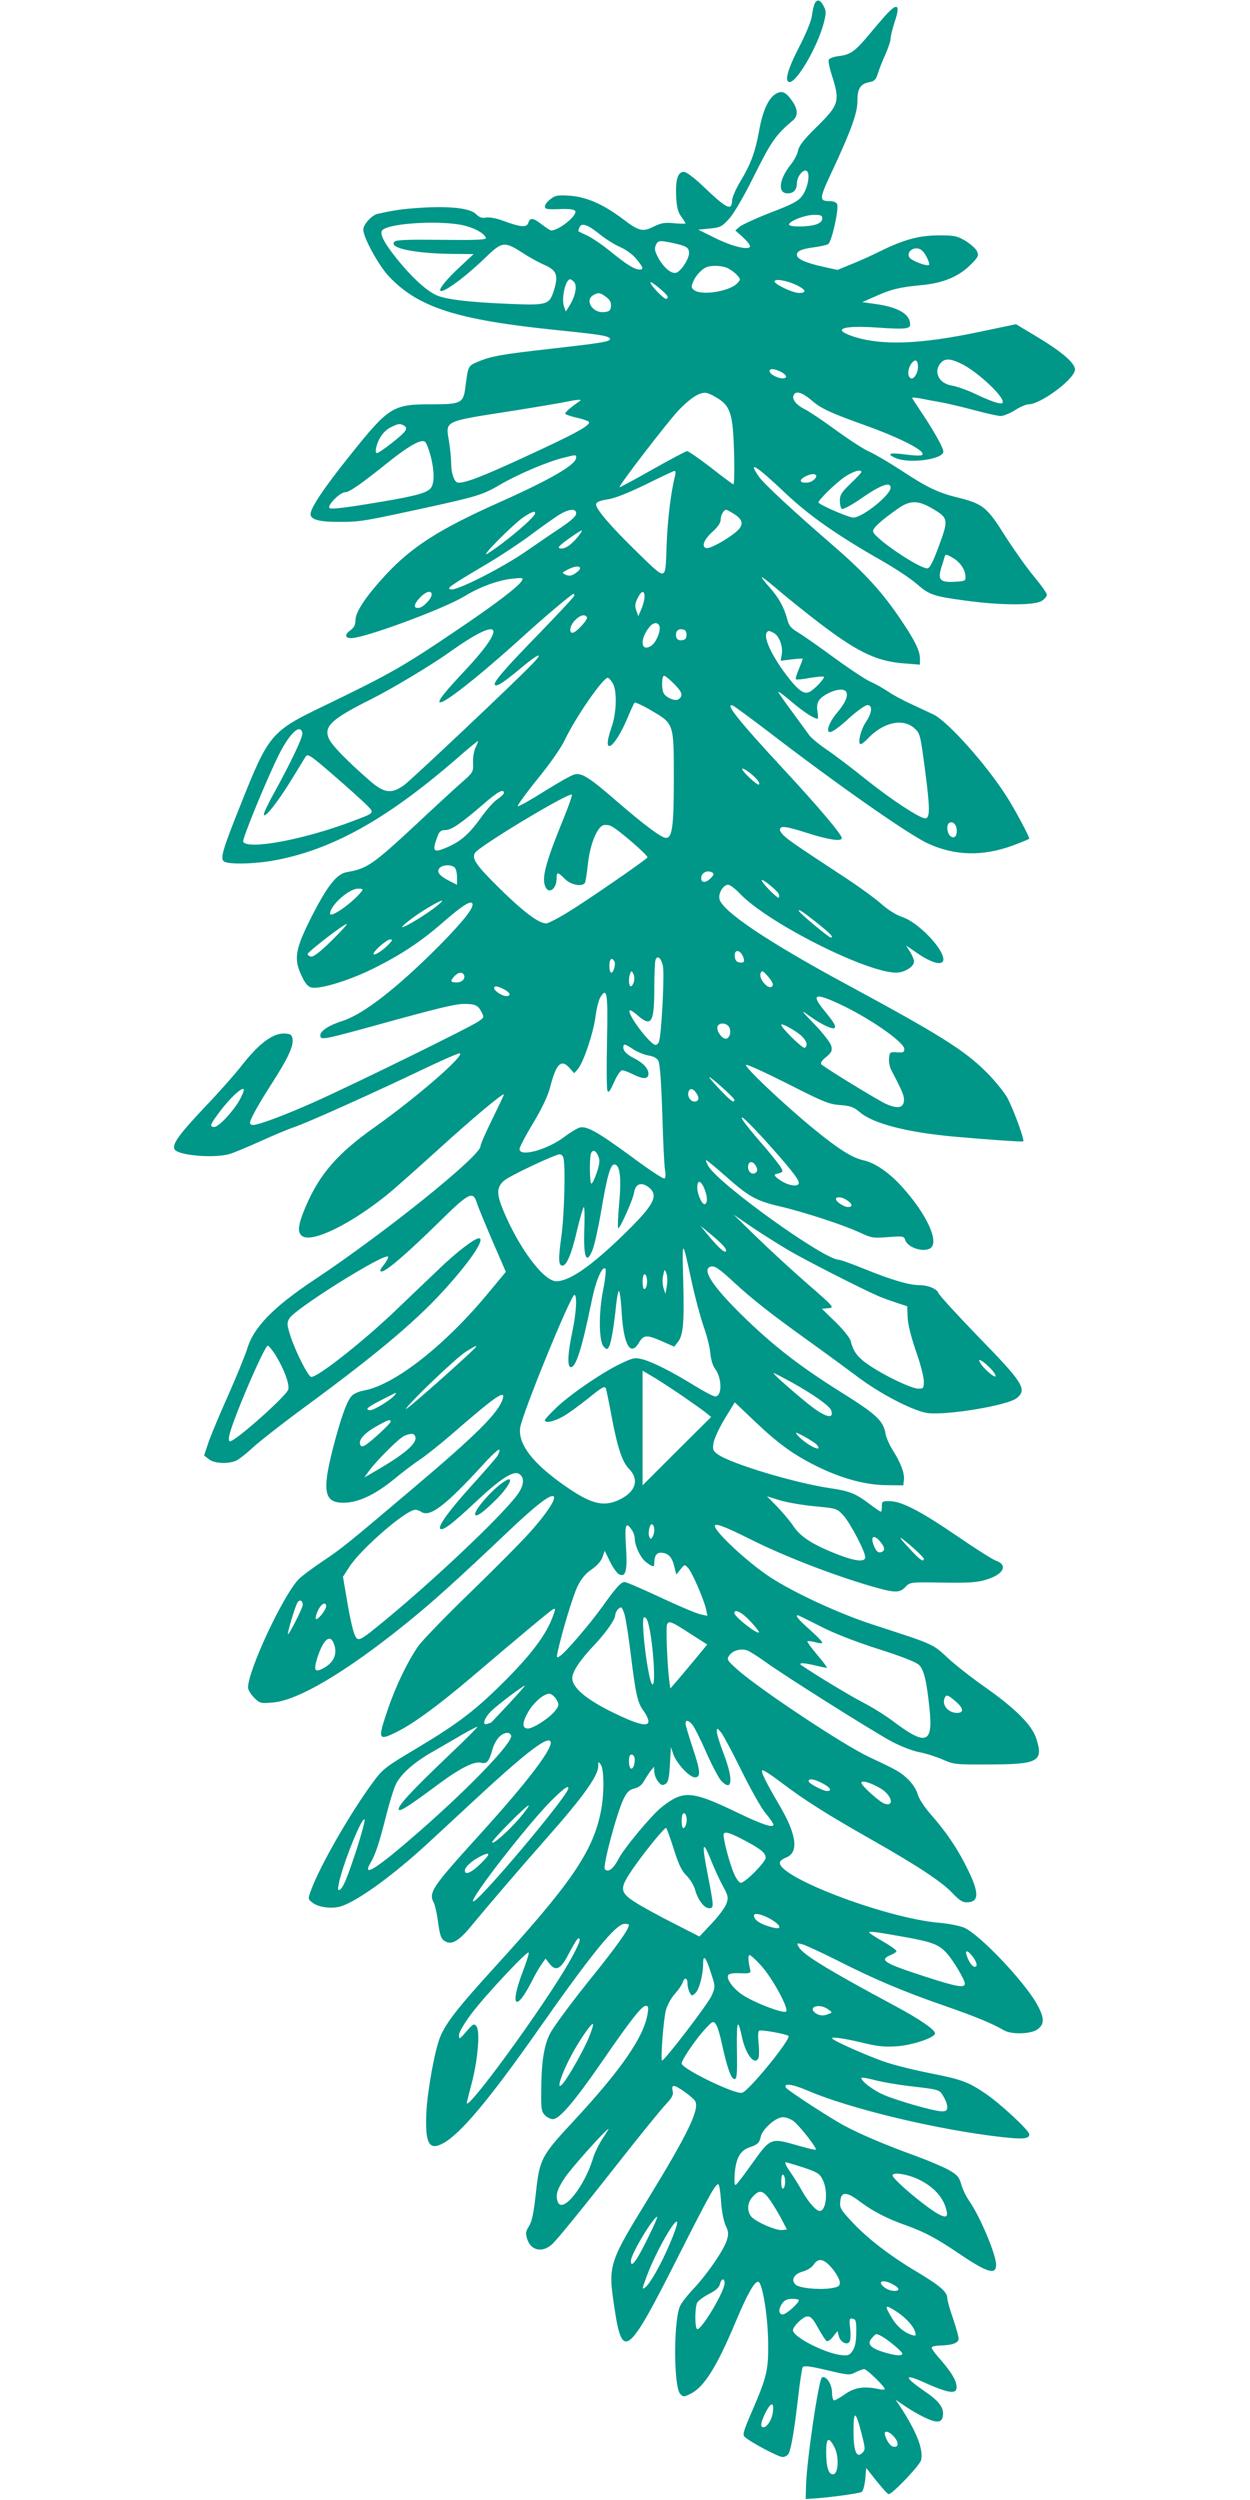 <?xml version="1.0" standalone="no"?>
<!DOCTYPE svg PUBLIC "-//W3C//DTD SVG 20010904//EN"
 "http://www.w3.org/TR/2001/REC-SVG-20010904/DTD/svg10.dtd">
<svg version="1.0" xmlns="http://www.w3.org/2000/svg"
 width="640pt" height="1280pt" viewBox="0 0 640 1280"
 preserveAspectRatio="xMidYMid meet">
<g transform="translate(0,1280) scale(0.1,-0.1)"
fill="#009688" stroke="none">
<path d="M4172 12783 c-5 -10 -12 -38 -15 -63 -3 -27 -30 -92 -66 -162 -59
-114 -76 -178 -48 -178 37 0 139 174 173 296 14 53 15 65 3 89 -17 35 -35 42
-47 18z"/>
<path d="M4541 12729 c-22 -24 -64 -73 -93 -108 -69 -83 -95 -102 -153 -108
-26 -3 -49 -12 -52 -19 -3 -7 4 -42 15 -76 44 -137 39 -154 -78 -269 -64 -63
-89 -95 -94 -120 -3 -18 -20 -51 -37 -71 -61 -77 -69 -148 -16 -148 30 0 47
18 47 51 0 34 32 75 50 64 20 -12 6 -90 -23 -128 -20 -27 -50 -43 -160 -85
-75 -29 -146 -62 -159 -72 l-23 -20 38 -34 c20 -18 37 -39 37 -46 0 -24 -87
-4 -178 41 l-87 43 59 6 c54 5 62 9 100 51 25 28 75 114 129 223 86 172 109
206 196 279 27 22 27 56 -1 97 -34 49 -53 58 -85 40 -38 -21 -69 -89 -87 -193
-20 -109 -43 -169 -96 -257 -23 -38 -42 -82 -42 -99 -2 -53 -29 -39 -154 81
-43 40 -80 68 -93 68 -31 0 -43 -41 -39 -127 3 -55 9 -79 26 -102 12 -17 22
-32 22 -35 0 -2 -26 -2 -59 1 -48 5 -67 1 -104 -17 -57 -29 -76 -24 -161 41
-99 74 -184 111 -270 117 -62 4 -75 1 -98 -18 -16 -12 -28 -28 -28 -36 0 -16
10 -17 91 -14 35 1 60 -3 64 -10 13 -22 -83 -100 -123 -100 -5 0 -26 14 -47
30 -45 35 -61 38 -70 9 -8 -25 -39 -23 -130 11 -35 13 -70 19 -87 16 -21 -4
-34 1 -51 18 -30 30 -134 42 -286 32 -93 -6 -132 -12 -218 -31 -30 -7 -73 -55
-73 -80 0 -41 79 -185 131 -240 151 -160 350 -223 859 -275 226 -23 270 -30
273 -45 3 -14 -42 -21 -297 -50 -257 -29 -310 -38 -379 -67 -51 -22 -50 -21
-64 -128 -10 -84 -21 -90 -171 -90 -202 0 -220 -11 -422 -264 -130 -162 -200
-267 -200 -298 0 -29 46 -41 155 -40 102 0 122 4 475 81 226 50 257 60 345
112 88 51 231 112 311 133 75 19 74 19 74 3 0 -36 -131 -112 -400 -232 -302
-135 -442 -225 -575 -368 -100 -108 -155 -190 -155 -232 0 -25 -7 -38 -27 -53
-36 -26 -23 -46 25 -37 113 21 464 154 558 211 80 49 173 83 246 91 57 6 60 5
48 -13 -19 -30 -142 -123 -326 -247 -279 -189 -345 -227 -685 -391 -272 -131
-283 -144 -427 -506 -92 -229 -105 -275 -86 -290 19 -17 158 -14 260 5 296 55
575 211 929 518 60 53 111 94 112 93 2 -2 -4 -16 -12 -33 -8 -16 -14 -51 -13
-78 2 -48 2 -49 -67 -109 -38 -34 -136 -124 -219 -202 -228 -212 -256 -231
-358 -249 -54 -8 -101 -69 -183 -229 -83 -165 -92 -213 -52 -300 19 -40 32
-57 51 -62 40 -10 182 32 303 90 144 70 254 141 369 242 96 83 139 112 151
100 16 -16 -40 -88 -167 -217 -215 -216 -387 -350 -493 -385 -73 -23 -117 -52
-117 -75 0 -26 13 -23 290 53 315 87 400 108 447 108 55 0 71 -7 88 -41 14
-27 14 -29 -16 -49 -37 -27 -617 -312 -830 -408 -151 -68 -294 -122 -324 -122
-8 0 -15 5 -15 10 0 18 40 91 112 203 82 128 110 188 106 225 -2 22 -9 28 -35
30 -62 6 -135 -47 -229 -168 -32 -41 -116 -136 -186 -209 -130 -138 -166 -187
-155 -214 12 -32 197 -49 281 -26 21 6 91 35 155 64 64 29 144 63 177 74 69
23 415 179 668 300 94 45 175 80 180 78 28 -10 -224 -228 -434 -377 -190 -134
-281 -238 -352 -401 -44 -102 -48 -143 -17 -160 55 -29 245 64 430 213 36 29
153 133 260 230 177 161 339 297 339 284 0 -3 -27 -60 -60 -127 -33 -67 -60
-129 -60 -138 0 -50 -497 -449 -850 -683 -212 -141 -313 -245 -345 -356 -10
-31 -52 -135 -95 -232 -43 -96 -89 -206 -102 -243 l-23 -69 24 -19 c26 -21 92
-26 137 -9 15 6 55 37 89 69 34 31 156 127 271 211 384 283 580 449 734 624
121 137 184 236 152 236 -22 0 -115 -71 -205 -158 -56 -53 -156 -149 -222
-212 -165 -158 -396 -340 -431 -340 -15 0 -76 119 -105 204 -20 62 -21 71 -8
95 27 49 487 337 506 317 3 -3 -6 -21 -21 -41 -21 -26 -23 -35 -12 -35 23 0
132 94 292 251 155 153 175 163 195 102 6 -21 43 -109 80 -196 l69 -159 -84
-101 c-223 -272 -484 -477 -641 -506 -30 -6 -56 -17 -67 -31 -25 -31 -55 -117
-94 -268 -56 -220 -44 -278 58 -276 73 1 158 41 255 120 43 36 103 81 133 101
30 20 99 75 154 122 231 201 286 240 270 189 -21 -71 -133 -182 -453 -453
-346 -293 -372 -314 -471 -380 -52 -35 -107 -76 -122 -92 -81 -86 -258 -466
-258 -553 0 -12 14 -35 31 -52 29 -29 33 -30 95 -25 128 10 372 154 676 399
138 111 257 218 526 473 147 140 223 198 237 183 13 -13 -37 -88 -118 -179
-46 -52 -186 -193 -311 -314 -125 -121 -245 -245 -266 -275 -55 -81 -113 -201
-154 -321 -54 -158 -51 -165 50 -114 82 41 206 132 368 269 269 229 412 348
427 356 15 8 14 3 -3 -43 -33 -87 -107 -186 -233 -313 -155 -156 -241 -223
-456 -352 -168 -100 -179 -109 -230 -178 -115 -156 -269 -424 -315 -548 -18
-49 -18 -49 5 -67 31 -25 101 -34 148 -19 82 27 244 143 408 290 39 35 151
139 250 231 270 251 391 347 412 325 25 -24 -110 -203 -368 -487 -236 -260
-256 -289 -228 -341 6 -11 15 -50 20 -87 12 -87 17 -99 41 -112 33 -18 72 7
135 85 64 78 239 283 383 446 184 208 263 318 263 367 0 25 0 26 13 8 18 -25
18 -159 -1 -247 -42 -202 -155 -365 -545 -793 -184 -202 -244 -279 -275 -351
-28 -66 -66 -273 -72 -389 -7 -159 13 -198 85 -159 88 47 233 220 472 559 290
414 413 565 458 565 12 0 22 -2 22 -5 0 -23 -62 -110 -208 -291 -93 -116 -181
-236 -197 -268 -31 -63 -44 -150 -44 -303 -1 -80 2 -96 19 -113 11 -11 29 -20
41 -20 33 0 109 89 244 284 154 224 211 296 231 296 14 0 15 -7 10 -39 -19
-120 -135 -288 -384 -556 -160 -172 -170 -191 -188 -362 -11 -102 -20 -145
-35 -170 -18 -29 -19 -37 -9 -69 19 -57 76 -69 125 -26 24 20 161 189 377 464
86 109 177 221 202 248 38 41 45 54 40 75 -4 16 -2 25 6 25 18 0 98 -58 110
-79 22 -42 -41 -171 -243 -501 -200 -326 -204 -338 -172 -550 41 -279 68 -258
330 262 159 314 191 372 204 364 4 -3 10 -43 13 -89 3 -49 13 -99 23 -121 15
-31 16 -44 7 -74 -15 -50 -94 -166 -165 -244 -33 -34 -66 -76 -74 -93 -35 -67
-35 -417 0 -452 15 -16 19 -16 51 0 70 33 136 138 235 375 58 138 96 205 114
199 21 -7 48 -174 50 -307 2 -144 -6 -178 -84 -359 -41 -94 -48 -117 -37 -127
25 -25 173 -104 195 -104 12 0 26 8 31 18 13 26 29 119 48 284 9 81 20 152 24
158 6 9 38 5 123 -15 109 -26 117 -27 148 -11 17 9 37 16 44 16 13 0 105 -89
105 -102 0 -4 -15 -4 -32 0 -73 16 -124 8 -171 -26 -25 -17 -50 -32 -56 -32
-6 0 -11 18 -11 39 0 43 -29 88 -51 79 -17 -6 -79 -429 -82 -553 l-2 -70 30 2
c70 3 244 26 256 34 8 4 16 34 19 66 l5 57 53 -67 c30 -37 57 -67 62 -67 19 0
159 147 166 174 13 54 -23 146 -108 276 l-23 34 45 -31 c73 -49 147 -85 172
-81 17 2 24 10 26 34 4 39 -23 73 -97 123 -102 70 -104 90 -4 45 142 -64 180
-66 169 -11 -6 31 -35 74 -93 140 -18 20 -33 42 -33 47 0 6 19 10 43 11 59 1
91 12 95 31 2 9 -11 55 -27 103 -17 48 -31 97 -31 109 0 31 -38 64 -152 132
-135 80 -252 169 -332 254 -61 65 -67 75 -64 108 4 52 31 52 98 2 66 -50 140
-89 237 -123 100 -36 157 -67 271 -144 146 -99 192 -113 192 -59 0 53 -81 245
-138 328 -17 24 -35 63 -41 86 -10 36 -20 47 -64 72 -29 16 -104 48 -167 71
-155 56 -286 112 -368 156 -76 41 -289 180 -298 194 -15 25 35 18 109 -14 218
-94 668 -202 998 -239 107 -12 139 -9 139 14 0 20 -153 162 -229 212 -86 58
-124 71 -284 102 -70 14 -169 38 -220 55 -91 30 -277 113 -277 123 0 9 72 -2
170 -26 65 -16 103 -19 162 -15 79 6 188 42 195 64 6 17 -74 73 -207 144 -339
182 -470 262 -490 300 -12 21 -11 21 16 15 16 -4 94 -40 174 -80 199 -101 344
-162 554 -235 167 -58 245 -91 306 -126 39 -23 141 -20 174 6 35 27 33 59 -5
128 -66 118 -294 357 -372 391 -23 10 -80 21 -125 25 -281 23 -860 246 -817
315 4 6 18 15 31 20 64 25 53 116 -32 261 -75 129 -99 177 -91 185 4 4 48 -25
99 -64 122 -92 228 -159 455 -288 240 -136 367 -220 421 -278 31 -33 50 -46
70 -46 64 0 67 44 11 160 -51 107 -111 196 -188 284 -37 42 -65 84 -72 108 -6
23 -26 55 -49 77 -38 37 -51 45 -200 115 -134 63 -561 347 -675 448 -52 47
-55 52 -42 71 18 27 61 39 95 26 14 -6 55 -32 91 -58 90 -66 547 -354 647
-408 46 -24 107 -48 140 -54 33 -6 86 -23 119 -37 58 -26 67 -27 235 -26 258
0 284 15 245 135 -23 68 -106 151 -259 259 -66 46 -152 113 -192 150 -79 74
-71 70 -379 170 -174 56 -411 165 -535 247 -112 74 -279 229 -280 260 0 17 50
-2 188 -71 168 -84 413 -179 608 -236 125 -37 150 -37 180 -5 23 24 23 25 191
22 137 -2 179 1 225 16 86 26 110 74 48 96 -16 5 -106 62 -199 126 -189 129
-284 178 -345 179 -38 1 -41 -1 -41 -26 1 -16 -2 -28 -5 -28 -3 0 -30 18 -60
41 -69 52 -101 65 -197 79 -179 26 -506 124 -577 173 -25 18 -28 25 -23 58 3
21 28 76 57 124 l52 85 101 -96 c122 -116 197 -170 314 -229 130 -64 248 -97
358 -99 l90 -1 3 28 c4 34 -16 87 -57 152 -17 27 -34 65 -37 84 -12 68 -45 99
-239 220 -205 129 -341 235 -498 389 -148 146 -203 230 -161 246 21 8 42 -5
129 -86 91 -83 174 -149 370 -290 88 -63 202 -147 253 -185 120 -91 291 -179
363 -188 100 -12 406 39 454 76 56 45 35 78 -200 319 -106 110 -196 208 -200
219 -7 22 -53 41 -99 41 -50 0 -139 26 -273 80 -68 28 -130 50 -138 50 -75 0
-613 386 -668 479 -10 17 -15 31 -11 31 3 0 47 -36 98 -81 118 -105 157 -127
276 -155 129 -30 335 -98 413 -135 58 -27 67 -29 143 -23 78 6 82 5 89 -15 13
-43 108 -68 135 -36 33 40 -30 172 -144 300 -68 78 -143 130 -204 144 -59 13
-129 57 -258 163 -154 126 -359 321 -344 326 7 3 104 -42 215 -98 181 -92 210
-104 267 -108 53 -4 69 -10 101 -37 68 -58 241 -103 487 -125 170 -15 344 -27
349 -24 8 7 -52 170 -82 224 -17 30 -65 89 -106 130 -115 114 -234 189 -726
455 -392 212 -626 369 -641 431 -8 29 19 74 44 74 10 0 36 -20 59 -44 140
-149 648 -406 802 -406 42 0 91 31 91 57 0 9 -9 31 -20 49 l-21 33 66 -45 c72
-48 125 -59 125 -26 0 56 -130 191 -211 217 -30 10 -73 37 -107 67 -31 28
-115 89 -187 136 -260 171 -292 193 -315 217 -18 19 -21 28 -12 37 9 9 40 3
129 -25 115 -37 183 -47 183 -28 0 18 -117 157 -293 347 -236 254 -311 349
-264 331 7 -3 85 -60 173 -127 356 -274 730 -536 826 -579 137 -63 279 -66
431 -11 48 18 87 34 87 36 0 12 -78 158 -118 219 -105 164 -299 381 -373 417
-19 9 -69 32 -111 52 -43 19 -98 49 -122 66 -25 16 -64 39 -88 49 -24 10 -107
65 -185 122 -78 57 -162 116 -187 131 -37 22 -47 34 -56 70 -17 61 -42 106
-89 160 -23 25 -41 49 -41 53 0 3 30 -20 68 -52 37 -32 117 -97 177 -144 236
-185 336 -235 488 -246 l77 -6 0 32 c0 38 -25 90 -93 191 -98 147 -187 245
-362 396 -192 166 -345 308 -369 343 -60 86 -16 59 131 -80 123 -117 265 -217
493 -347 69 -39 152 -94 183 -121 65 -57 85 -64 257 -87 177 -24 347 -24 383
-1 15 9 27 24 27 32 0 8 -29 49 -65 92 -36 43 -102 136 -147 206 -93 149 -115
167 -238 198 -108 26 -165 54 -298 142 -59 38 -131 81 -160 94 -29 12 -105 62
-170 109 -64 47 -138 97 -164 110 -45 23 -66 53 -53 74 12 20 44 9 87 -27 51
-45 98 -66 273 -129 190 -68 323 -137 295 -154 -6 -4 -40 -3 -76 2 -88 12
-110 6 -59 -17 70 -31 245 -7 245 33 0 19 -48 105 -111 199 -27 40 -49 74 -49
76 0 3 19 1 43 -3 23 -5 71 -14 107 -20 36 -7 113 -25 172 -41 59 -16 119 -29
132 -29 14 0 47 14 73 30 26 17 57 30 70 30 58 0 223 120 236 172 9 32 -57 91
-191 172 l-110 66 -191 -40 c-305 -64 -501 -70 -645 -22 -109 37 -53 57 124
45 142 -10 170 -7 170 15 0 52 -57 87 -167 104 l-78 11 63 28 c85 38 124 48
238 59 114 10 196 45 258 109 35 36 38 43 28 65 -6 13 -33 37 -59 53 -43 25
-57 28 -138 28 -102 -1 -179 -22 -304 -84 -42 -21 -107 -50 -145 -65 l-68 -28
-77 17 c-88 20 -131 39 -131 60 0 20 26 31 89 39 30 4 62 11 71 16 18 10 56
179 46 205 -3 8 -18 15 -33 15 -60 0 -60 9 4 146 100 214 133 305 133 366 0
64 14 87 59 97 29 5 36 13 46 46 7 22 24 66 39 98 14 32 26 68 26 80 0 13 10
51 21 86 29 85 15 99 -40 40z m-331 -1048 c0 -12 -11 -23 -31 -30 -41 -14
-139 -14 -139 -1 0 18 82 50 128 50 35 0 42 -3 42 -19z m-1836 -35 c58 -14
106 -41 114 -64 3 -10 -50 -12 -227 -10 -164 2 -233 0 -241 -9 -34 -33 107
-62 305 -63 l100 -1 -72 -67 c-127 -119 -134 -165 -12 -75 35 25 99 80 141
121 90 87 99 88 196 26 31 -21 81 -48 109 -60 64 -29 73 -53 49 -131 -23 -73
-34 -77 -226 -69 -220 9 -337 24 -383 48 -51 26 -124 94 -196 184 -65 81 -90
129 -73 146 36 36 299 51 416 24z m691 -41 c30 -25 79 -56 108 -69 31 -13 67
-39 85 -62 36 -43 39 -54 17 -54 -26 0 -66 25 -145 89 -41 34 -95 71 -120 83
-25 12 -46 22 -48 23 -1 1 0 10 4 19 10 27 40 18 99 -29z m420 -59 c31 -9 41
-17 43 -37 3 -26 -31 -85 -60 -103 -24 -14 -66 17 -97 73 -19 35 -21 47 -13
66 10 21 16 23 49 18 21 -3 56 -11 78 -17z m1258 -59 c11 -21 17 -40 14 -43
-10 -10 -90 21 -101 38 -14 23 11 50 42 46 17 -2 31 -15 45 -41z m-1015 -61
c15 -8 36 -23 46 -35 18 -20 19 -22 1 -41 -37 -41 -181 -65 -220 -36 -16 12
-17 17 -6 44 13 31 45 66 71 75 28 10 81 7 108 -7z m-788 -71 c16 -19 6 -69
-21 -115 l-22 -35 -9 25 c-15 40 7 140 31 140 5 0 14 -7 21 -15z m1143 -17
c44 -22 48 -38 9 -38 -35 0 -134 48 -126 61 8 13 70 1 117 -23z m-665 -56 c2
-7 -1 -12 -8 -12 -13 0 -80 70 -80 84 0 11 83 -57 88 -72z m-314 -3 c20 -15
26 -29 24 -48 -2 -21 -9 -27 -36 -29 -58 -6 -100 61 -54 87 25 15 36 13 66
-10z m1596 -358 c0 -33 -23 -67 -38 -57 -17 10 -15 48 4 74 19 27 34 20 34
-17z m215 20 c89 -40 244 -188 216 -205 -11 -7 -65 12 -150 53 -36 16 -84 33
-108 37 -66 10 -96 72 -56 116 20 23 47 23 98 -1z m-914 -46 c16 -9 27 -21 23
-26 -11 -19 -84 9 -84 32 0 14 28 11 61 -6z m-337 -128 c57 -32 76 -64 86
-143 10 -74 13 -304 5 -304 -3 0 -54 38 -114 85 -61 47 -116 85 -123 85 -7 0
-87 -43 -178 -94 -91 -52 -167 -92 -168 -91 -7 6 243 331 302 394 58 60 102
90 136 90 8 1 33 -9 54 -22z m-695 -20 c-51 -35 -78 -60 -75 -66 3 -4 30 -13
60 -20 31 -7 58 -16 61 -21 9 -15 -49 -49 -232 -135 -299 -140 -400 -180 -439
-176 -18 2 -34 49 -34 97 0 25 -5 76 -11 114 -18 107 -31 101 316 155 127 20
257 42 290 49 53 11 77 12 64 3z m-899 -127 c11 -7 12 -14 4 -27 -12 -21 -131
-113 -145 -113 -5 0 -7 12 -3 28 11 48 39 86 74 104 40 20 49 21 70 8z m135
-155 c21 -83 20 -148 -4 -169 -26 -24 -93 -40 -315 -76 -128 -21 -192 -28
-199 -21 -13 13 54 81 81 81 21 0 84 44 223 156 106 84 169 119 186 101 7 -7
19 -39 28 -72z m1252 -97 c-22 -88 -39 -226 -44 -360 -7 -188 5 -186 -157 -29
-132 129 -208 218 -204 240 2 11 20 18 58 24 36 5 102 31 195 76 77 38 144 70
149 70 4 1 6 -9 3 -21z m953 15 c0 -4 -25 -30 -55 -59 -46 -44 -55 -58 -55
-88 0 -19 5 -38 11 -42 6 -3 51 21 100 55 98 68 149 87 149 54 0 -37 -144
-153 -191 -153 -23 0 -158 58 -178 76 -8 8 93 106 138 135 42 27 81 38 81 22z
m-240 -37 c-8 -8 -22 -15 -30 -16 -50 -7 -54 15 -7 35 37 16 60 4 37 -19z
m597 -146 c89 -51 91 -58 41 -193 -31 -85 -48 -117 -60 -117 -45 0 -278 159
-278 190 0 18 41 55 129 117 59 41 100 42 168 3z m-1817 -29 c0 -14 -26 -37
-82 -75 -46 -30 -124 -84 -175 -119 -121 -84 -350 -200 -383 -195 -28 4 -13
15 202 142 58 35 150 96 204 136 54 41 119 86 143 102 53 33 91 37 91 9z m806
-1 c50 -31 54 -58 13 -93 -52 -43 -138 -90 -155 -83 -24 9 -8 46 37 86 26 24
39 44 39 61 0 22 16 49 28 49 3 0 20 -9 38 -20z m-1016 2 c0 -20 -161 -156
-245 -207 -44 -27 132 151 184 186 45 30 61 35 61 21z m219 -120 c-35 -43 -67
-64 -90 -60 -17 2 -9 12 42 49 35 25 66 45 68 43 2 -2 -7 -16 -20 -32z m1919
-108 c37 -21 63 -59 65 -92 2 -25 -1 -27 -42 -30 -89 -6 -102 6 -80 77 7 20
13 42 15 49 4 16 10 15 42 -4z m-1908 -54 c0 -5 -11 -17 -25 -26 -19 -13 -31
-14 -48 -7 -21 10 -21 10 8 26 34 18 65 22 65 7z m-760 -134 c0 -21 -41 -64
-64 -68 -30 -5 -29 17 3 51 31 33 61 41 61 17z m1090 -11 c0 -14 -7 -42 -16
-63 l-16 -37 -10 29 c-8 22 -7 36 6 62 19 40 36 44 36 9z m-360 5 c0 -5 -80
-91 -178 -192 -184 -189 -239 -254 -228 -265 10 -10 45 13 135 88 89 75 120
85 55 18 -88 -92 -616 -590 -655 -619 -65 -46 -101 -42 -175 22 -115 100 -196
183 -210 216 -28 63 14 101 216 202 106 53 308 174 403 242 271 193 300 139
61 -113 -111 -118 -141 -164 -91 -138 59 31 229 170 419 343 100 91 237 206
245 206 2 0 3 -4 3 -10z m65 -110 c7 -12 -56 -80 -74 -80 -20 0 -12 40 14 65
25 26 50 32 60 15z m371 -45 c9 -23 -16 -84 -41 -101 -56 -37 -61 37 -7 99 18
21 41 22 48 2z m139 -45 c0 -18 -6 -26 -23 -28 -13 -2 -25 3 -28 12 -10 26 4
48 28 44 17 -2 23 -10 23 -28z m447 9 c27 -14 47 -67 41 -108 l-6 -34 57 7
c31 4 56 5 56 3 0 -3 -9 -27 -20 -53 -11 -26 -18 -49 -15 -52 3 -3 35 0 71 7
37 6 69 9 72 6 7 -6 -46 -63 -72 -77 -29 -16 -60 7 -120 86 -74 98 -117 190
-101 216 8 13 12 12 37 -1z m-512 -259 c43 -43 48 -61 26 -79 -17 -15 -70 8
-80 34 -10 26 -7 85 4 85 6 0 28 -18 50 -40z m-314 4 c24 -36 22 -152 -5 -228
-53 -151 13 -114 80 44 17 41 34 78 38 82 3 4 42 -14 86 -40 116 -68 115 -65
115 -347 0 -245 -8 -305 -40 -305 -23 0 -108 63 -255 190 -138 120 -177 144
-213 135 -15 -3 -84 -42 -154 -86 -71 -45 -132 -79 -137 -77 -5 1 40 64 100
138 63 77 123 163 140 200 55 116 196 320 221 320 4 0 15 -12 24 -26z m1198
-49 c8 -22 -7 -55 -48 -104 -35 -41 -54 -86 -43 -97 9 -10 46 15 113 77 37 32
75 59 85 59 28 0 24 -39 -7 -86 -27 -39 -45 -114 -27 -114 5 0 20 12 34 26 78
85 180 109 240 56 30 -27 31 -30 56 -221 25 -190 25 -241 0 -241 -28 0 -175
97 -299 196 -72 58 -164 128 -204 155 -40 27 -81 61 -91 75 -10 14 -50 69 -89
122 -40 54 -71 99 -69 100 2 2 33 -21 69 -52 59 -50 114 -86 132 -86 3 0 3 16
0 35 -9 45 5 70 52 94 45 24 88 27 96 6z m-2786 -208 c4 -19 -58 -149 -142
-302 -31 -55 -56 -107 -55 -115 0 -26 71 63 139 174 36 59 70 114 76 124 10
14 29 1 145 -100 74 -64 149 -132 168 -151 39 -41 41 -38 -75 -82 -248 -94
-533 -147 -559 -105 -7 11 124 329 184 448 55 109 109 159 119 109z m2326
-236 c11 -12 16 -24 12 -28 -7 -7 -86 66 -86 80 0 10 48 -23 74 -52z m-1294
-71 c0 -5 -15 -20 -33 -32 -19 -12 -55 -53 -82 -91 -61 -85 -103 -123 -173
-154 -75 -33 -82 -24 -50 60 8 20 17 27 38 27 31 0 79 33 193 131 74 65 107
83 107 59z m309 -122 c-93 -228 -116 -309 -98 -355 17 -45 59 -16 59 41 0 33
5 33 42 -4 30 -31 89 -42 103 -20 3 6 10 48 15 95 10 98 46 189 79 200 11 3
31 1 43 -6 38 -20 188 -150 183 -159 -8 -13 -317 -226 -405 -279 -46 -29 -95
-54 -108 -58 -34 -8 -115 51 -249 183 -115 114 -137 146 -122 176 17 33 491
318 497 299 2 -5 -16 -56 -39 -113z m2009 -62 c4 -36 -11 -54 -33 -36 -15 13
-20 51 -8 64 15 15 38 0 41 -28z m-2570 -198 c7 -7 12 -29 12 -50 l0 -38 -38
19 c-53 27 -68 47 -52 66 15 18 61 20 78 3z m1320 -26 c9 -6 6 -14 -12 -31
-24 -23 -46 -21 -46 3 0 28 33 44 58 28z m339 -109 c3 -8 3 -16 0 -19 -6 -6
-87 76 -87 89 0 12 80 -53 87 -70z m-2138 10 c-46 -57 -159 -136 -159 -111 0
42 96 128 143 128 26 0 28 -2 16 -17z m382 -76 c-48 -38 -136 -92 -166 -103
-30 -11 60 60 129 100 76 45 92 46 37 3z m1947 -78 c75 -60 93 -79 75 -79 -10
0 -163 128 -163 136 0 10 15 0 88 -57z m-2480 -95 c-57 -56 -93 -84 -105 -82
-10 2 -18 8 -18 13 0 11 185 154 200 154 6 1 -29 -38 -77 -85z m296 -15 c-27
-30 -74 -62 -81 -55 -9 9 66 76 84 76 14 0 13 -3 -3 -21z m1806 -58 c16 -30
12 -43 -12 -39 -17 2 -24 11 -26 31 -4 32 21 38 38 8z m-406 -56 c9 -40 -7
-354 -20 -388 -3 -9 -11 -17 -17 -17 -28 0 -149 161 -133 177 3 3 21 -8 41
-26 70 -61 85 -38 85 138 0 71 3 137 6 146 10 26 28 12 38 -30z m-249 24 c9
-14 -3 -59 -15 -59 -6 0 -10 16 -10 35 0 34 12 46 25 24z m101 -105 c-4 -13
-11 -24 -16 -24 -11 0 -13 40 -4 65 7 16 8 16 16 0 6 -9 7 -27 4 -41z m711
-17 c-6 -20 -29 -13 -50 15 -12 17 -17 33 -13 45 7 16 11 14 37 -15 17 -19 28
-39 26 -45z m-1583 54 c12 -19 -7 -41 -35 -41 -33 0 -36 6 -12 32 17 19 38 23
47 9z m206 -76 c33 -17 39 -35 12 -35 -21 0 -62 27 -62 41 0 13 17 11 50 -6z
m528 -264 c-3 -130 -2 -244 2 -255 5 -14 12 -5 34 43 15 35 33 61 42 61 8 0
32 -9 54 -20 54 -27 80 -26 80 3 0 26 -29 57 -76 80 -38 19 -57 41 -52 61 2
12 11 10 45 -13 23 -16 60 -31 82 -35 27 -4 44 -13 52 -28 8 -15 15 -113 20
-273 4 -137 10 -266 14 -286 4 -21 3 -39 -3 -43 -6 -3 -82 47 -169 112 -172
126 -228 158 -265 149 -13 -4 -47 -24 -76 -46 -89 -68 -232 -107 -232 -64 0 9
31 69 70 133 45 75 75 139 86 181 31 122 57 149 99 102 l25 -28 19 22 c29 35
79 184 90 268 5 42 17 87 26 101 33 51 38 20 33 -225z m1191 188 c151 -70 331
-195 331 -230 0 -17 -6 -19 -37 -17 -36 3 -38 1 -41 -30 -2 -18 3 -45 11 -60
59 -113 68 -135 65 -160 -4 -35 -33 -40 -92 -14 -42 19 -310 183 -331 203 -6
6 3 20 25 37 28 24 32 32 26 57 -4 16 -42 65 -84 109 -75 78 -76 79 -26 43 57
-41 118 -70 127 -60 9 8 -5 31 -52 88 -70 85 -50 94 78 34z m-569 -113 c16
-20 9 -60 -12 -64 -20 -4 -53 42 -44 63 7 19 40 19 56 1z m373 -49 c28 -27 35
-51 17 -62 -9 -6 -120 102 -120 118 0 11 71 -28 103 -56z m-343 -328 c0 -19
-17 -7 -66 44 -81 85 -84 96 -6 28 39 -34 72 -67 72 -72z m-2536 -6 c-36 -60
-105 -133 -127 -133 -26 0 -21 13 28 78 52 70 117 130 123 114 2 -6 -9 -33
-24 -59z m2344 36 c14 -22 8 -39 -12 -39 -21 0 -38 27 -31 49 7 23 25 19 43
-10z m346 -234 c121 -134 176 -202 176 -221 0 -23 -52 -16 -95 13 -26 17 -34
28 -25 31 41 11 41 11 29 33 -6 12 -39 53 -72 93 -102 117 -142 169 -126 164
8 -2 59 -54 113 -113z m-849 -89 c7 -19 4 -41 -10 -81 -10 -30 -22 -55 -27
-55 -9 0 -11 130 -2 155 9 22 27 14 39 -19z m-181 -2 c12 -32 6 -293 -10 -406
-16 -115 -15 -148 6 -148 21 0 47 61 74 179 16 67 32 121 35 121 4 0 5 -47 3
-105 -6 -153 10 -195 42 -114 9 22 28 106 42 187 33 196 50 254 72 250 27 -5
34 -72 22 -202 -6 -65 -8 -121 -5 -124 7 -8 76 145 82 184 7 43 36 53 72 27
57 -43 32 -91 -131 -249 -163 -158 -273 -234 -340 -234 -65 0 -194 174 -273
367 -33 81 -32 112 3 146 25 24 262 136 288 137 7 0 15 -7 18 -16z m987 -45
c7 -14 8 -24 1 -31 -17 -17 -42 -1 -42 27 0 31 25 34 41 4z m-265 -114 c16
-40 18 -71 4 -80 -13 -8 -40 48 -40 85 0 40 18 38 36 -5z m732 -61 c27 -18 29
-34 4 -34 -21 0 -62 27 -62 41 0 14 33 11 58 -7z m-303 -254 c86 -51 377 -199
460 -235 22 -10 65 -25 95 -35 l55 -18 2 -55 c1 -35 17 -100 42 -173 23 -64
41 -134 41 -156 0 -35 -2 -38 -28 -38 -34 0 -171 65 -252 120 -59 40 -81 69
-94 123 -4 16 -37 58 -77 97 l-71 69 33 3 c32 3 31 5 -107 125 -76 66 -193
174 -259 238 l-120 117 95 -65 c52 -35 136 -88 185 -117z m-331 21 c11 -12 16
-24 13 -28 -9 -8 -38 19 -91 82 l-41 50 50 -41 c28 -23 59 -51 69 -63z m-163
-181 c17 -80 45 -183 61 -230 17 -47 33 -110 35 -140 3 -32 13 -64 24 -78 36
-47 37 -142 1 -142 -9 0 -57 25 -107 56 -117 72 -210 119 -264 134 -39 10 -48
9 -109 -20 -94 -44 -251 -151 -328 -222 -35 -33 -64 -64 -64 -69 0 -18 46 -8
95 20 28 16 86 59 130 94 66 54 81 62 87 49 3 -10 16 -71 28 -137 31 -165 55
-239 90 -275 56 -57 34 -121 -54 -161 -80 -36 -145 -18 -283 80 -158 112 -230
207 -220 290 8 66 259 681 278 681 15 0 10 -90 -11 -190 -24 -113 -26 -180 -7
-180 26 0 57 97 107 342 22 106 54 179 70 162 4 -5 -1 -54 -12 -109 -24 -120
-22 -266 4 -291 15 -15 17 -15 27 3 11 22 25 106 36 216 4 37 10 67 14 67 4 0
11 -50 14 -111 10 -164 45 -227 88 -154 25 42 39 43 127 4 l54 -24 18 23 c28
34 34 97 28 317 -6 217 -5 217 43 -5z m-127 -25 l-7 -40 -9 28 c-6 15 -7 45
-3 65 7 36 8 36 17 12 5 -13 6 -43 2 -65z m-102 8 c-2 -13 -8 -23 -13 -23 -11
0 -12 64 -2 74 10 10 20 -23 15 -51z m-1902 -360 c44 -71 73 -149 66 -177 -8
-32 -271 -266 -299 -266 -5 0 -7 14 -3 30 15 76 180 460 197 460 5 0 22 -21
39 -47z m1010 23 c-104 -99 -350 -315 -342 -300 18 33 256 261 307 293 59 37
68 39 35 7z m2654 -95 c16 -17 26 -34 23 -38 -8 -7 -63 42 -79 70 -8 16 -7 17
9 9 10 -6 31 -24 47 -41z m-1589 -132 c55 -38 113 -79 128 -91 l28 -23 -176
-175 -175 -175 0 294 0 293 48 -28 c26 -15 92 -58 147 -95z m566 65 c113 -63
197 -122 205 -146 16 -50 -37 -33 -128 42 -94 77 -175 150 -167 150 4 0 44
-21 90 -46z m-2031 -68 c-18 -23 -105 -76 -123 -76 -33 0 -16 16 56 52 84 43
83 43 67 24z m-20 -135 c0 -10 -105 -107 -133 -122 -13 -7 -19 -6 -23 5 -9 24
22 59 83 93 62 35 73 38 73 24z m2182 -118 c38 -47 -56 0 -99 49 -15 18 -10
17 35 -7 29 -16 57 -34 64 -42z m-2056 42 c13 -33 -53 -90 -211 -181 l-50 -29
23 32 c38 53 157 172 183 182 35 14 49 13 55 -4z m421 -99 c-9 -14 -69 -82
-133 -153 -112 -124 -173 -207 -160 -220 12 -13 62 25 176 132 128 121 198
167 227 149 27 -16 27 -50 2 -92 -52 -86 -397 -416 -666 -640 -161 -133 -160
-132 -179 -87 -8 20 -25 94 -36 164 l-22 128 33 51 c60 93 290 292 338 292 7
0 22 -5 32 -12 44 -27 126 37 318 247 40 44 75 76 79 73 4 -4 -1 -18 -9 -32z
m1623 -258 c114 -11 115 -11 148 -47 35 -38 112 -185 112 -214 0 -26 -50 -21
-138 13 -129 50 -193 91 -229 145 -18 27 -56 72 -84 101 l-52 53 64 -20 c35
-11 116 -25 179 -31z m-820 -121 c0 -12 -4 -29 -10 -37 -8 -12 -10 -12 -16 3
-8 22 4 70 16 62 6 -3 10 -16 10 -28z m-116 1 c9 -12 16 -33 16 -45 0 -39 31
-102 60 -123 35 -25 40 -25 40 -1 0 33 11 51 32 51 37 0 58 -20 69 -66 l12
-46 21 27 c21 26 22 26 39 7 21 -22 81 -162 92 -211 l7 -34 -33 7 c-19 3 -111
42 -205 86 -94 44 -177 80 -186 80 -19 0 -44 -28 -116 -129 -65 -90 -186 -231
-215 -250 -17 -11 -18 -10 -12 21 23 103 78 287 102 336 20 40 41 66 73 87 28
20 49 44 55 63 l11 32 27 -55 c14 -29 35 -59 46 -65 35 -18 44 17 36 141 -7
113 -1 131 29 87z m1496 -149 c0 -18 -17 -8 -61 39 -75 79 -78 90 -6 28 37
-32 67 -62 67 -67z m-220 84 c23 -29 22 -46 -3 -51 -12 -2 -22 8 -31 30 -23
53 -2 66 34 21z m-2960 -320 c0 -16 -71 -156 -76 -150 -4 4 35 136 48 160 10
20 28 14 28 -10z m120 -7 c0 -16 -38 -66 -50 -66 -11 0 5 47 22 67 14 17 28
17 28 -1z m1528 -43 c6 -21 21 -114 32 -207 25 -202 34 -245 66 -287 13 -18
24 -42 24 -52 0 -31 -58 -16 -188 48 -133 66 -202 125 -202 173 0 33 40 93
115 172 56 59 105 129 105 150 0 16 18 40 30 40 4 0 12 -17 18 -37z m644 -34
c27 -29 46 -54 44 -57 -11 -10 -126 81 -126 99 0 24 39 4 82 -42z m355 -24
c69 -36 176 -78 297 -117 123 -39 197 -68 212 -83 25 -25 39 -85 53 -223 19
-179 -17 -192 -182 -68 -39 30 -111 75 -158 99 -67 35 -230 133 -313 189 -23
15 3 16 59 3 33 -8 64 -14 68 -15 5 0 -17 30 -48 66 -31 37 -54 68 -51 71 2 2
20 0 40 -5 20 -6 36 -7 36 -2 0 5 -29 35 -65 67 -58 51 -75 73 -60 73 2 0 53
-25 112 -55z m-883 29 c27 -69 48 -350 25 -327 -22 22 -61 343 -41 343 5 0 13
-7 16 -16z m224 -71 l83 -53 -60 -73 c-33 -39 -75 -90 -94 -112 l-35 -40 -6
45 c-10 83 -17 265 -11 282 9 22 22 17 123 -49z m-1825 -60 c13 -45 -6 -85
-53 -112 -49 -27 -56 -16 -35 52 33 101 70 126 88 60z m891 -298 c-49 -52 -89
-95 -90 -95 -1 0 -9 -3 -18 -6 -31 -12 -17 31 22 68 33 32 161 128 170 128 2
0 -36 -43 -84 -95z m245 23 c14 -25 14 -29 -5 -55 -27 -37 -113 -93 -141 -93
-31 0 -30 31 2 86 30 51 83 95 110 92 10 -2 26 -15 34 -30z m2046 -11 c39 -34
41 -57 5 -57 -44 0 -78 39 -64 75 9 21 16 19 59 -18z m-1352 -115 c10 -10 42
-74 72 -142 30 -68 65 -134 77 -147 58 -62 64 6 13 138 -19 50 -35 101 -35
113 1 20 1 20 22 -4 11 -14 58 -101 104 -195 46 -93 101 -192 124 -219 22 -26
40 -53 40 -58 0 -19 -60 1 -188 63 -233 112 -274 114 -386 25 -53 -43 -193
-211 -221 -267 -25 -48 -51 -67 -68 -50 -13 13 62 293 96 361 17 35 29 46 55
53 22 5 39 18 50 39 9 16 25 40 34 52 l17 21 1 -26 c0 -15 9 -37 19 -50 16
-20 23 -22 38 -13 14 9 19 28 23 100 l5 89 13 -38 c18 -48 82 -117 110 -117
31 0 29 31 -13 156 -19 57 -35 111 -35 119 0 20 13 19 33 -3z m-1229 -144
c-217 -207 -285 -281 -271 -295 8 -7 58 25 191 124 116 87 193 127 228 118 30
-8 42 6 58 64 6 24 22 54 36 68 24 24 54 28 61 7 11 -33 -208 -262 -470 -491
-218 -191 -298 -242 -249 -159 24 41 44 100 81 247 16 64 38 134 49 156 28 53
92 110 187 164 44 26 112 64 150 87 39 22 74 41 79 41 5 1 -54 -59 -130 -131z
m936 -38 c0 -28 -11 -51 -21 -44 -10 6 -12 57 -3 67 11 10 24 -3 24 -23z m960
-120 c41 -21 52 -40 25 -40 -22 0 -95 39 -95 50 0 16 28 12 70 -10z m297 -26
c59 -34 75 -96 22 -79 -25 8 -119 93 -119 107 0 15 48 1 97 -28z m-1597 0 c0
-37 -471 -596 -488 -579 -15 15 276 389 398 513 66 65 90 83 90 66z m-255
-159 c-61 -69 -135 -133 -135 -117 0 13 181 195 187 188 3 -3 -21 -35 -52 -71z
m859 -20 c-3 -14 -10 -25 -15 -25 -11 0 -12 63 -2 74 12 12 24 -22 17 -49z
m-1689 -137 c-50 -150 -67 -192 -86 -204 -9 -5 -10 3 -5 28 18 98 123 358 133
331 2 -7 -17 -77 -42 -155z m1625 4 c25 -79 40 -111 65 -135 18 -18 38 -51 44
-73 14 -51 46 -94 72 -94 25 0 24 8 -6 165 -33 166 -29 191 14 84 18 -46 47
-108 63 -137 26 -48 28 -57 18 -87 -6 -19 -40 -65 -75 -102 l-64 -68 -133 68
c-73 37 -161 85 -195 107 -76 48 -80 69 -30 146 50 79 181 242 188 235 3 -3
21 -52 39 -109z m370 41 c79 -43 100 -60 100 -85 0 -22 -105 -128 -127 -128
-8 0 -23 20 -34 45 -25 57 -61 194 -53 207 8 12 37 2 114 -39z m-1357 -113
c-50 -49 -83 -63 -83 -37 0 17 35 49 75 70 57 30 60 17 8 -33z m1483 -286 c56
-33 60 -57 7 -42 -61 16 -92 37 -93 61 0 15 43 6 86 -19z m672 -89 c152 -27
186 -39 227 -83 32 -33 95 -138 95 -158 0 -24 -41 -17 -207 37 -207 67 -234
84 -173 109 17 7 30 16 30 21 0 4 -31 27 -70 49 -38 22 -70 43 -70 45 0 8 22
6 168 -20z m-1706 -135 c-131 -227 -522 -764 -522 -717 0 4 12 51 26 104 31
121 43 265 23 289 -12 15 -17 12 -51 -27 -35 -41 -38 -42 -38 -19 0 15 25 58
64 110 73 97 289 327 293 313 2 -5 -12 -51 -32 -102 -67 -178 -33 -206 50 -41
15 30 37 68 48 83 l20 29 21 -27 c32 -40 57 -27 96 48 43 81 54 95 58 75 2 -9
-24 -62 -56 -118z m2067 34 c22 -28 28 -54 12 -54 -12 0 -28 21 -40 53 -13 34
1 35 28 1z m-1083 -47 c58 -63 144 -221 129 -236 -13 -13 -173 49 -229 89 -47
34 -79 80 -67 98 4 7 28 11 62 9 44 -2 53 1 51 13 -12 51 -13 80 -4 80 5 0 32
-24 58 -53z m-256 -38 c23 -70 23 -71 4 -116 -16 -39 -240 -332 -254 -333 -9
0 7 214 20 260 7 25 27 61 45 81 18 20 36 46 40 58 9 29 25 26 25 -5 0 -14 5
-34 11 -45 10 -19 12 -20 29 -4 20 18 40 94 40 151 0 51 14 35 40 -47z m599
-186 c23 -16 23 -17 5 -24 -29 -12 -48 -10 -69 4 -42 32 21 51 64 20z m-544
-172 c26 -121 48 -186 65 -186 13 0 15 22 13 150 -2 151 4 166 26 65 19 -91
67 -150 85 -105 3 9 3 42 0 74 -4 35 -3 61 3 64 10 6 140 -17 150 -27 15 -14
-201 -280 -237 -291 -34 -11 -310 123 -310 150 0 19 73 125 119 175 40 43 43
44 56 26 8 -10 21 -53 30 -95z m-682 22 c-28 -65 -96 -186 -128 -227 -45 -58
-11 50 51 160 42 75 94 148 100 141 3 -3 -7 -36 -23 -74z m1637 -243 c163 -19
159 -18 180 -53 11 -18 20 -42 20 -54 0 -19 -6 -23 -28 -23 -39 0 -227 54
-299 85 -54 24 -113 69 -113 86 0 4 33 -1 72 -12 40 -10 116 -23 168 -29z
m-586 -181 c31 -24 120 -138 113 -145 -2 -3 -44 7 -92 21 -140 40 -139 41
-236 -95 -39 -55 -76 -103 -81 -106 -8 -5 -9 14 -6 61 7 76 28 114 74 130 44
15 52 23 59 55 9 40 77 100 114 100 15 0 40 -9 55 -21z m-980 -90 c-18 -28
-40 -73 -48 -100 -43 -144 -156 -285 -180 -223 -13 34 -4 64 36 124 34 51 212
250 224 250 1 0 -13 -23 -32 -51z m1031 -147 c70 -24 82 -31 97 -62 29 -56 19
-160 -15 -160 -19 0 -59 46 -92 105 -15 28 -43 71 -61 98 -19 26 -28 47 -21
46 6 0 48 -13 92 -27z m-95 -72 c0 -16 -4 -32 -10 -35 -6 -4 -10 10 -10 35 0
25 4 39 10 35 6 -3 10 -19 10 -35z m688 9 c69 -34 117 -85 134 -142 14 -45 7
-54 -28 -38 -57 26 -244 182 -244 203 0 19 81 6 138 -23z m-765 -104 c17 -25
44 -69 59 -98 l27 -52 -24 -3 c-32 -4 -142 45 -161 72 -21 31 -17 70 11 100
34 36 51 33 88 -19z m-601 -142 c-74 -157 -112 -215 -112 -169 0 34 115 226
135 226 2 0 -8 -26 -23 -57z m88 -80 c-44 -103 -99 -202 -125 -223 -20 -16
-19 -12 9 63 44 117 145 295 153 270 3 -7 -14 -56 -37 -110z m805 -101 c32
-27 65 -78 65 -100 0 -17 -9 -22 -46 -28 -63 -9 -163 1 -181 19 -25 24 -7 55
38 67 22 6 46 21 55 35 19 29 41 31 69 7z m-525 -102 c0 -43 -122 -246 -141
-235 -12 8 -12 111 1 136 6 10 33 30 60 44 34 17 52 33 56 50 7 30 24 33 24 5z
m860 -5 c17 -9 30 -20 30 -25 0 -15 -43 -12 -68 6 -45 32 -15 47 38 19z m-480
-82 c0 -15 -65 -73 -82 -73 -22 0 -24 28 -2 58 11 15 25 22 50 22 19 0 34 -3
34 -7z m498 -57 c47 -30 88 -74 97 -104 6 -22 5 -23 -17 -17 -40 13 -77 45
-103 89 -38 64 -35 69 23 32z m-399 -86 c18 -32 37 -62 43 -66 5 -4 21 6 33
22 l23 29 7 -27 c8 -30 43 -48 55 -27 5 7 6 37 3 67 -6 49 -4 54 13 50 16 -3
19 -12 18 -70 0 -46 -6 -75 -18 -93 -16 -24 -23 -27 -60 -23 -84 10 -246 93
-246 127 0 21 53 71 74 71 18 0 30 -14 55 -60z m324 -41 c33 -18 107 -79 107
-90 0 -13 -38 -10 -99 9 -66 21 -83 42 -57 71 22 25 21 24 49 10z m-556 -390
c-6 -46 -40 -90 -57 -73 -6 6 -1 28 15 62 30 64 50 69 42 11z m454 -108 c20
-78 20 -84 4 -100 -30 -29 -45 9 -45 113 0 108 11 105 41 -13z m172 -24 c22
-29 14 -53 -15 -42 -15 6 -38 46 -38 66 0 19 33 4 53 -24z m-310 -48 c23 -45
20 -132 -5 -137 -25 -5 -38 35 -38 114 0 74 13 81 43 23z"/>
<path d="M2579 5213 c-64 -43 -160 -155 -145 -170 9 -9 46 19 108 81 71 72 95
128 37 89z"/>
</g>
</svg>

